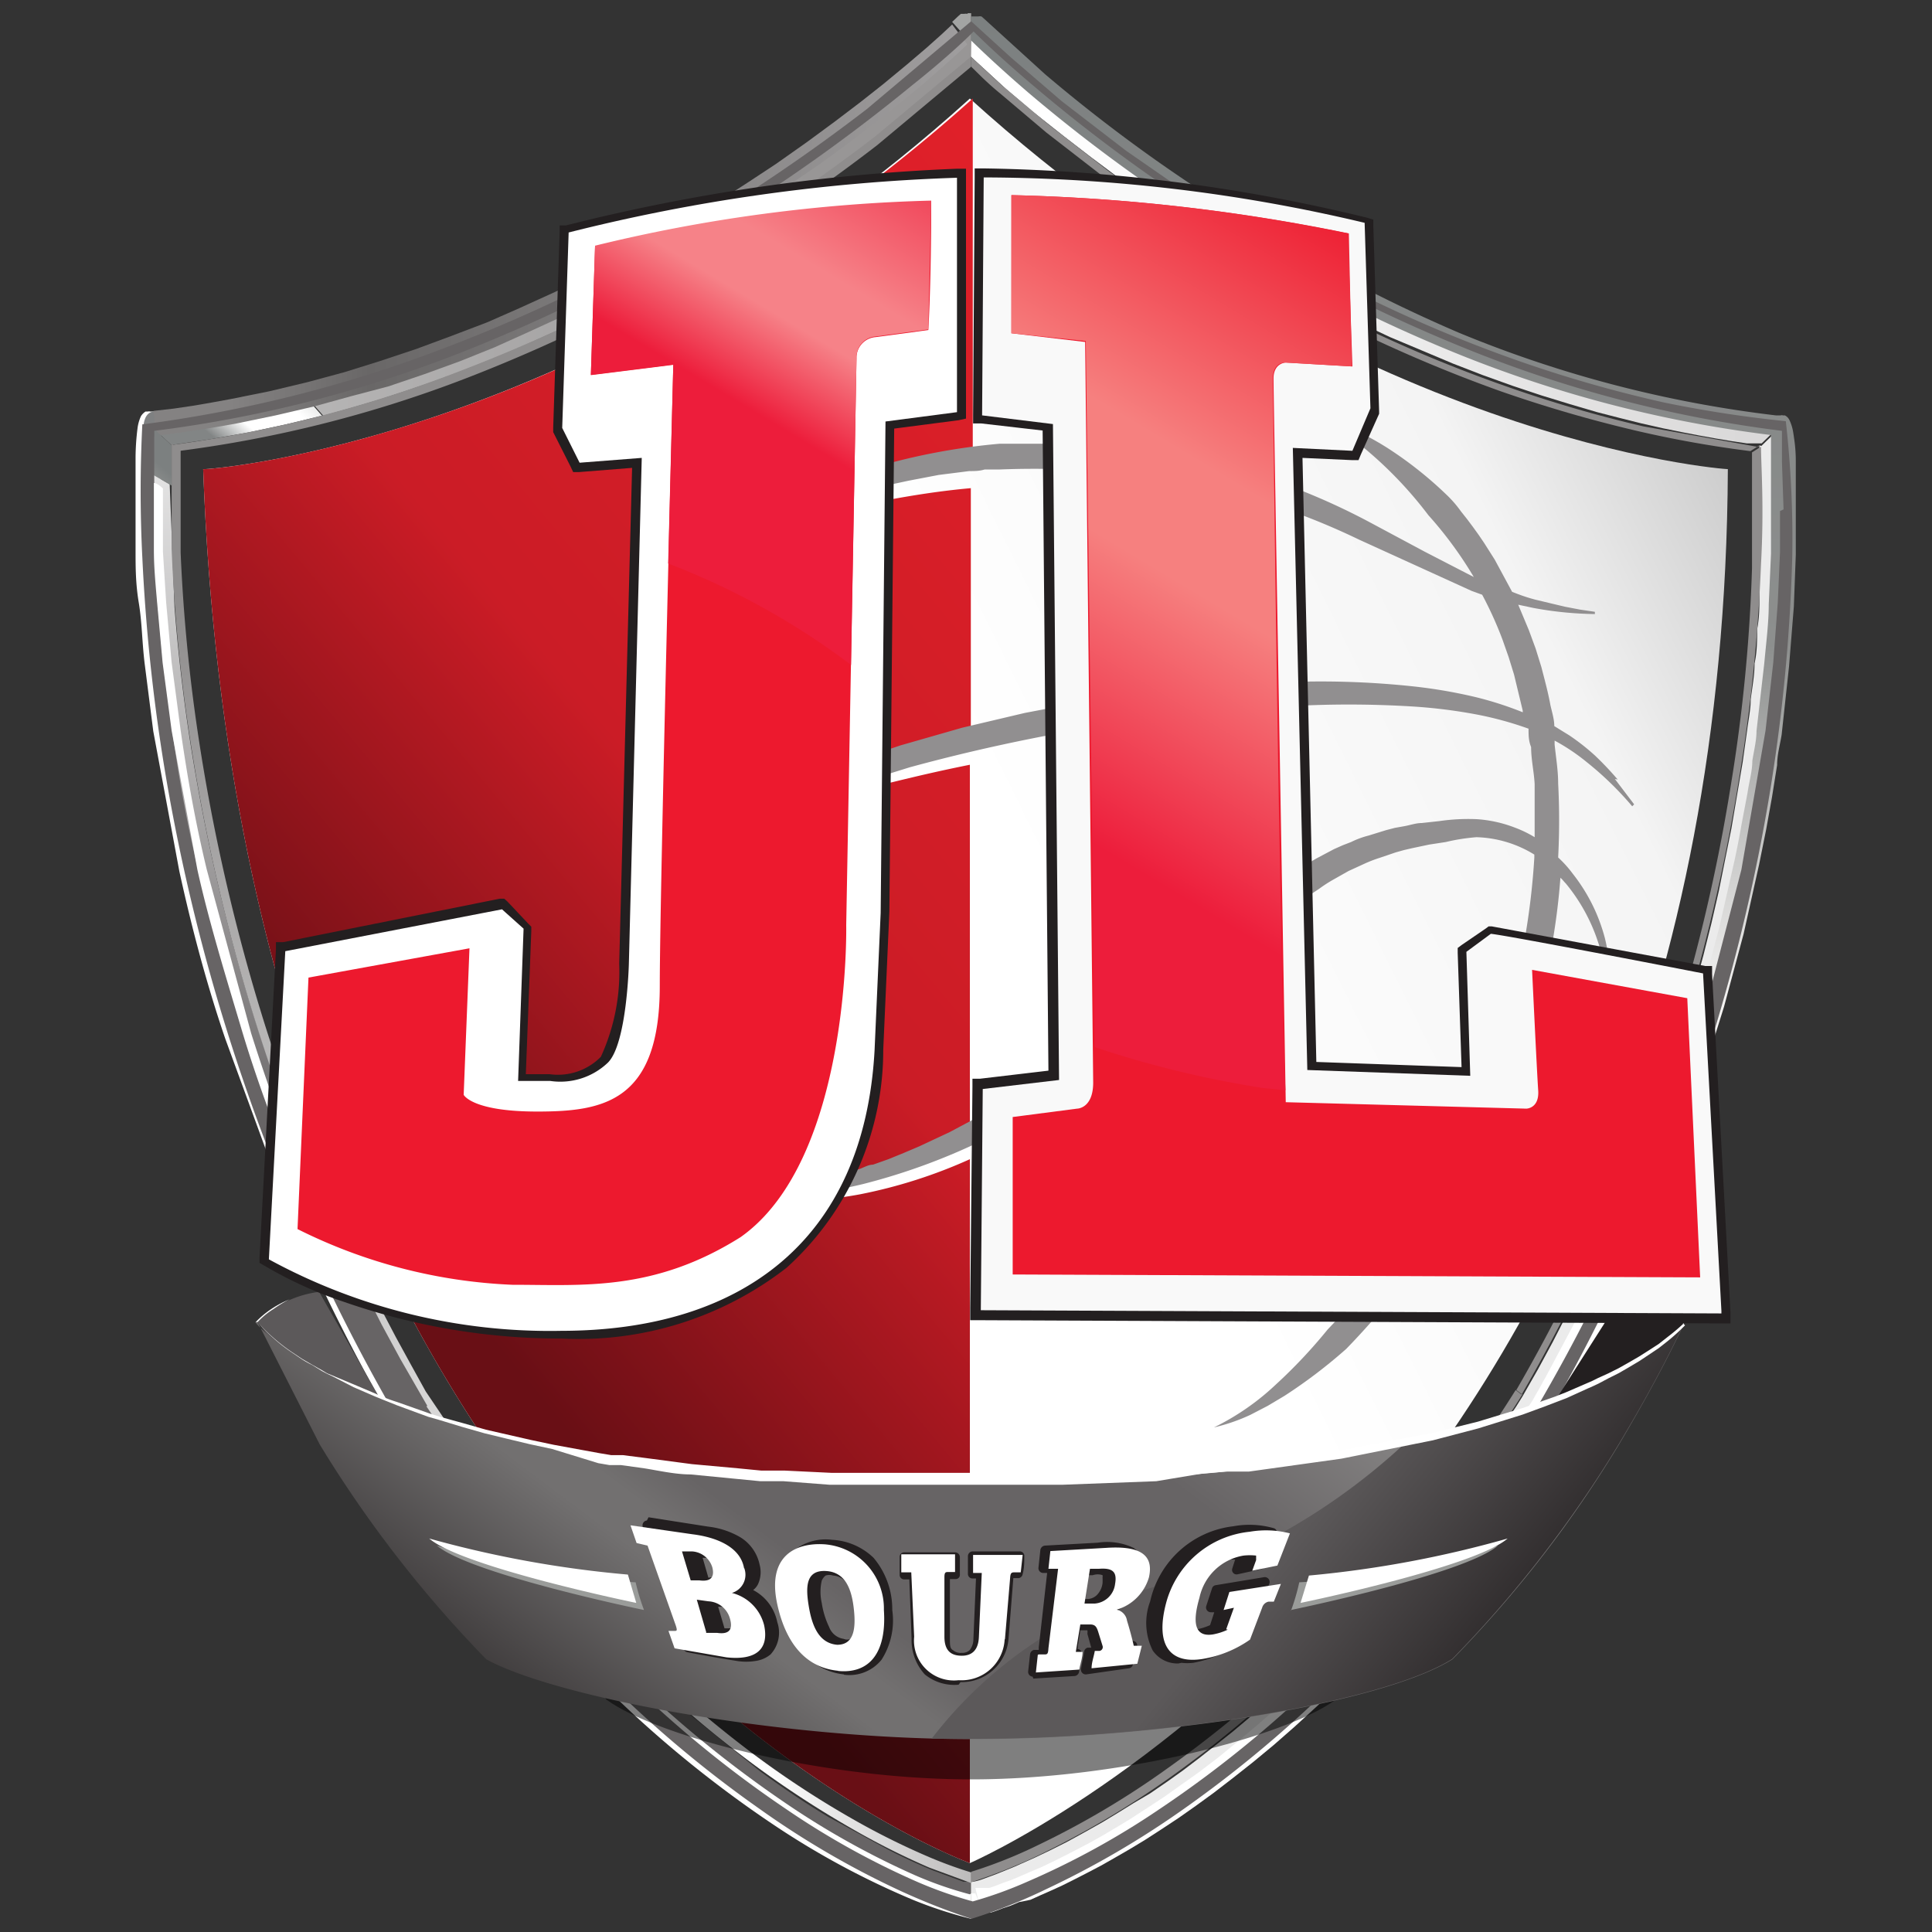 <?xml version="1.0" encoding="iso-8859-1"?>
<svg xmlns="http://www.w3.org/2000/svg" xmlns:xlink="http://www.w3.org/1999/xlink" width="60" height="60" xmlns:v="https://vecta.io/nano"><rect width="100%" height="100%" fill="#333333" stroke="none"/><style>.U{isolation:isolate}</style><defs><linearGradient id="A" x1="-761.05" y1="-1031.47" x2="-760.95" y2="-1031.47" gradientTransform="matrix(0.79, -0.66, -0.66, -0.79, -77.89, -1305.42)" xlink:href="#U"><stop offset="0" stop-color="#626466"/><stop offset=".98" stop-color="#7f8182"/></linearGradient><linearGradient id="B" x1="-1295.6" y1="96.66" x2="-1295.5" y2="96.66" gradientTransform="matrix(4.8, -4.8, -4.8, -4.8, 6716.81, -5757.57)" xlink:href="#U"><stop offset="0" stop-color="#a3a4a3"/><stop offset="1" stop-color="#7c8080"/></linearGradient><linearGradient id="C" x1="29.006" y1="5.937" x2="54.166" y2="5.937" xlink:href="#U"><stop offset="0" stop-color="#959795"/><stop offset=".03" stop-color="#fff"/><stop offset=".14" stop-color="#fff"/><stop offset="1" stop-color="#dad9d9"/></linearGradient><linearGradient id="D" x1="28.221" y1="35.004" x2="53.491" y2="35.004" xlink:href="#U"><stop offset="0" stop-color="#676465"/><stop offset=".05" stop-color="#ebebeb"/></linearGradient><linearGradient id="E" x1="-1330.29" y1="289.26" x2="-1330.19" y2="289.26" gradientTransform="matrix(0, -357.36, -357.36, 0, 103411.89, -475355.32)" xlink:href="#U"><stop offset="0" stop-color="#f4f3f2"/><stop offset=".22" stop-color="#f4f3f2"/><stop offset=".5" stop-color="#8d8f8e"/><stop offset="1" stop-color="#7c8080"/></linearGradient><linearGradient id="F" x1="4.482" y1="5.26" x2="25.178" y2="5.26" xlink:href="#U"><stop offset="0" stop-color="#c0bfbf"/><stop offset="1" stop-color="#989696"/></linearGradient><linearGradient id="G" x1="-1320.19" y1="255.08" x2="-1320.09" y2="255.08" gradientTransform="matrix(24.83, -29.59, -29.59, -24.83, 40334.35, -32717.78)" xlink:href="#U"><stop offset="0" stop-color="#828585"/><stop offset=".25" stop-color="#fff"/><stop offset=".58" stop-color="#fff"/><stop offset="1" stop-color="#babcba"/></linearGradient><linearGradient id="H" x1="7.174" y1="7.883" x2="32.512" y2="7.883" xlink:href="#U"><stop offset="0" stop-color="#848282"/><stop offset=".17" stop-color="#696767"/><stop offset="1" stop-color="#a7a5a6"/></linearGradient><linearGradient id="I" x1="-1326.35" y1="297.26" x2="-1326.25" y2="297.26" gradientTransform="matrix(0, 246.78, 246.78, 0, -73348.62, 327328)" xlink:href="#U"><stop offset="0" stop-color="#fff"/><stop offset="1" stop-color="#676465"/></linearGradient><linearGradient id="J" x1="-1299.16" y1="169.74" x2="-1299.06" y2="169.74" gradientTransform="matrix(7.55, -9, -9, -7.55, 11341.72, -10394.56)" xlink:href="#E"/><linearGradient id="K" x1="23.707" y1="56.141" x2="34.572" y2="56.141" xlink:href="#U"><stop offset="0" stop-color="#fff"/><stop offset="1" stop-color="#8f8d8d"/></linearGradient><linearGradient id="L" x1="-1329.87" y1="288.64" x2="-1329.77" y2="288.64" gradientTransform="matrix(0, -374.05, -374.05, 0, 107978.7, -497381.76)" xlink:href="#K"/><linearGradient id="M" x1="32.453" y1="28.397" x2="58.14" y2="15.665" xlink:href="#U"><stop offset="0" stop-color="#fff"/><stop offset=".62" stop-color="#f4f4f4"/><stop offset="1" stop-color="#bababa"/></linearGradient><linearGradient id="N" x1="41.877" y1="16.568" x2="13.841" y2="39.92" xlink:href="#U"><stop offset="0" stop-color="#e12029"/><stop offset=".59" stop-color="#cb1c26"/><stop offset="1" stop-color="#690f15"/></linearGradient><linearGradient id="O" x1="13.066" y1="44.5" x2="18.72" y2="44.5" xlink:href="#U"><stop offset="0" stop-color="#5c595a"/><stop offset=".27" stop-color="#5c595a"/><stop offset=".66" stop-color="#231f20"/></linearGradient><linearGradient id="P" x1="57.478" y1="44.938" x2="50.982" y2="44.938" xlink:href="#O"/><linearGradient id="Q" x1="-1329.58" y1="295.79" x2="-1329.48" y2="295.79" gradientTransform="matrix(-171.43, 244.82, 244.82, 171.43, -300306.25, 274836.72)" xlink:href="#U"><stop offset="0" stop-color="#5c595a"/><stop offset=".15" stop-color="#868484"/><stop offset=".16" stop-color="#868484"/><stop offset=".34" stop-color="#676465"/><stop offset=".62" stop-color="#676465"/><stop offset=".67" stop-color="#727070"/><stop offset=".71" stop-color="#727070"/><stop offset="1" stop-color="#231f20"/></linearGradient><linearGradient id="R" x1="-1319.48" y1="295.38" x2="-1319.38" y2="295.38" gradientTransform="matrix(83.7, 70.24, 70.24, -83.7, 89736.74, 117443.83)" xlink:href="#U"><stop offset="0" stop-color="#5c595a"/><stop offset=".2" stop-color="#5c595a"/><stop offset="1" stop-color="#231f20"/></linearGradient><linearGradient id="S" x1="-1328.67" y1="282.36" x2="-1328.57" y2="282.36" gradientTransform="matrix(69.35, -120.12, -120.12, -69.35, 126083.04, -140001.89)" xlink:href="#U"><stop offset="0" stop-color="#ed1d3b"/><stop offset=".17" stop-color="#ed1d3b"/><stop offset=".39" stop-color="#f68288"/><stop offset=".53" stop-color="#f68288"/><stop offset="1" stop-color="#ed1d3b"/></linearGradient><linearGradient id="T" x1="-1328.52" y1="287.32" x2="-1328.42" y2="287.32" gradientTransform="matrix(129.27, -223.9, -223.9, -129.27, 236099.28, -260283.9)" xlink:href="#U"><stop offset="0" stop-color="#ed1d3b"/><stop offset=".22" stop-color="#ed1d3b"/><stop offset=".53" stop-color="#f6807f"/><stop offset=".66" stop-color="#f6807f"/><stop offset="1" stop-color="#ed192e"/></linearGradient><linearGradient id="U" gradientUnits="userSpaceOnUse"/></defs><path d="M7.69 32l-1.37-5.05-.8-4.28-.27-2.09-.18-1.85L5 17.19v-1.26-1.25-.74-.37-.05l-.36-.34h.17v-.4h-.08-.07a.15.15 0 0 0-.07 0h-.07a.47.47 0 0 0-.14.14 1.25 1.25 0 0 0-.11.39 7.55 7.55 0 0 0-.06.89v1.64 1.28c0 .48 0 1 .1 1.6s.1 1.2.18 1.87l.27 2.12.81 4.35c.35 1.6.81 3.4 1.43 5.21l2.07 5.66a58.75 58.75 0 0 0 3 6l.65-.42a55.69 55.69 0 0 1-3-5.88L7.69 32" fill="#fff"/><path d="M4.42 13.18h.38v-.4h0c-.32 0-.34.42-.34.42" fill="url(#A)"/><path d="M30.05.43a.35.35 0 0 0-.11 0h0-.1 0l-.08.07h0l-.19.18.26.29a1.2 1.2 0 0 1 .33-.13h0V.41h-.11" fill="url(#B)"/><path d="M30.15 1.76l.47.43h0l.63.58h0l.8.68h0l1 .79h0l.83.64h0l.91.68h0l1 .71h0l1.09.72h0l.22.15h0l.22.14h0l.23.14h0l.22.14h0l1.12.68h0l1.11.64h0l1.1.58h0l1.07.54h0l1 .47h0l1 .42h0l.95.4h0l.93.36h0l.92.33h0l.9.3h0l.88.27h0l.85.25h0l.7.18h0l.68.17h0l.66.15h0l.64.13h0l.52.1h0l.5.09h0l.48.08h0l.47.07h.12.11.12.11 0l.67-.65h-.12-.13 0H55h-.12l-.59-.12h0-.53 0l-.54-.1h0l-.55-.1h0l-.67-.17h0l-.69-.16h0l-.71-.17h0l-.72-.18h0l-.88-.25h0l-.89-.27h0l-.91-.3h0l-.92-.3h0l-.93-.36h0l-1-.39h0l-1-.42h0l-1-.46h0l-.95-.55h0l-1.08-.58h0l-1.09-.62h0L38.13 7h0l-.22-.14h0l-.22-.14h0l-.22-.14h0l-.22-.15h0l-1.07-.71h0l-1-.7h0l-.91-.68h0l-.84-.66h0l-1-.82h0l-.88-.76h0l-.76-.69h0l-.63-.65h0z" fill="url(#C)"/><path d="M54.64 13.83v.18h0v.21h0a1.77 1.77 0 0 1 0 .24h0v.27h0v.58h0v.68h0v.78h0v.86h0v.91h0c0 .32 0 .64-.07 1h0c0 .34 0 .7-.08 1.06h0c0 .36-.07.73-.12 1.12h0c0 .31-.07.63-.11.95h0l-.14 1h0l-.17 1h0l-.18 1.06h0l-.19.94h0l-.2 1h0l-.23 1h0l-.25 1h0l-.24.88h0l-.26.89h0l-.28.9h0l-.29.92h0l-.3.86h0l-.31.87h0l-.33.87h0l-.36.88h0l-.34.81h0l-.35.82h0l-.38.81h0l-.39.83h0l-.42.83h0l-.43.84h0l-.46.85h0l-.48.84h0l-.2.32h0l-.21.31h0a3.28 3.28 0 0 1-.2.31h0l-.2.3h0l-.52.76h0l-.53.73h0l-.52.71h0l-.53.68h0l-.5.63h0l-.5.61h0l-.5.58h0l-.5.56h0l-.52.56h0l-.52.54h0l-.51.51h0l-.51.5h0l-.51.48h0l-.52.46h0l-.5.44h0l-.5.42h0l-.53.42h0l-.51.4h0l-.5.38h0l-.49.35h0l-.54.37h0l-.51.3h0l-.5.31h0l-.48.29h0l-.57.32h0l-.53.29h0l-.5.25h0l-.46.22h0l-.65.29h0l-.54.22h0l-.43.16h0a1.69 1.69 0 0 1-.39.1h0v.74a2.35 2.35 0 0 0 .44-.11h0l.47-.17h0l.58-.24h0l.69-.3h0l.49-.23h0l.52-.26h0l.56-.3h0l.59-.33h0l.5-.3h0l.52-.33h0l.54-.35h0l.55-.37h0l.51-.36h0l.52-.39h0l.53-.4h0l.53-.44h0l.52-.42h0l.52-.45h0l.52-.47h0l.53-.5h0l.52-.5h0l.52-.52h0l.53-.55h0l.53-.58h0q.26-.27.51-.57h0l.51-.59h0l.51-.61h0l.52-.64h0l.53-.7h0l.53-.71h0l.54-.75h0l.53-.77h0l.2-.31h0l.21-.31h0l.23-.36h0l.2-.32h0l.49-.86h0l.46-.85h0l.44-.86h0l.43-.84h0l.4-.84h0l.38-.83h0l.36-.82h0l.34-.78h0q.19-.45.36-.9h0l.34-.89h0l.32-.87h0l.3-.88h0l.3-.93h0l.28-.92h0l.26-.91h0l.25-.89h0l.25-1h0l.24-1h0l.2-1h0l.19-.95h0l.19-1.09h0l.17-1.06h0c0-.35.1-.69.14-1h0c0-.34.08-.66.12-1h0c0-.4.08-.79.11-1.17h0c0-.37.07-.74.09-1.09h0c0-.36 0-.7.06-1h0v-1h0v-.92h0q0-.44 0-.84h0v-.75h0v-.65h0v-.32h0a2.83 2.83 0 0 1 0-.29h0v-.25h0v-.23h0l-.67.65z" fill="url(#D)"/><path d="M30.16 1a.14.14 0 0 1-.13.13h0s.7.71 1.91 1.75h0a49 49 0 0 0 5.21 3.86h0a47.16 47.16 0 0 0 7.9 4.16h0A38.43 38.43 0 0 0 55 13.51h0a.13.13 0 0 0 0 .06h0v.37h0v.74h0v1.26h0v1.26h0l-.07 1.57h0c0 .57-.08 1.19-.14 1.84h0l-.24 2.09h0c0 .3-.08.61-.13.93h0c0 .32-.1.65-.15 1h0l-.19 1h0q-.09.52-.21 1.08h0l-.48 2.11h0l-.6 2.24h0l-.73 2.36h0l-.89 2.44h0l.73.28.89-2.48h0l.75-2.39h0l.61-2.27h0l.48-2.15h0l.22-1.09h0l.18-1h0l.16-1h0c0-.32.09-.63.14-.94h0l.23-2.12h0l.15-1.87h0l.06-1.6h0v-1.28h0v-1.64h0c0-.4-.05-.68-.08-.88h0a1.38 1.38 0 0 0-.12-.39h0a.31.31 0 0 0-.14-.14h0-.06 0a.11.11 0 0 0-.07 0h0-.07-.08a37.08 37.08 0 0 1-9.85-2.57h0a46.51 46.51 0 0 1-7.74-4.23h0a49.06 49.06 0 0 1-5.11-3.8h0L30.56.58h0l-.08-.07h0a.31.31 0 0 0-.1 0h0-.1 0-.12 0V1z" fill="url(#E)"/><g fill="#fff"><path d="M51.23 35.87l-.69 1.7-.76 1.72-.86 1.75-.93 1.75a1.62 1.62 0 0 0-.1.18l-.1.18-.1.17-.1.18-.48.73-.47.71-.48.69-.47.66-.8 1.07-.79 1-.8.94-.78.89-.73.78-.72.73-.7.69-.7.64-.63.55-.62.52-.6.49-.59.45-.55.39-.52.37-.52.34-.49.32-.46.28-.44.26-.43.24-.4.21-.39.2-.36.18-.34.16-.33.14-.3.13-.28.12-.26.09-.23.09-.2.07h-.18-.14-.12l.19.77h.13.15l.18-.06.21-.08.24-.08.26-.11L32 59l.31-.14.34-.15.35-.16.38-.19.39-.2.42-.22.44-.25.45-.26.48-.29.51-.33.53-.35.54-.38.55-.4.61-.47.62-.49.64-.53.65-.57.71-.65.73-.71.73-.75.75-.79.8-.91.81-1 .81-1 .82-1.09.48-.68.49-.7.48-.72.49-.75.1-.18.1-.18.1-.18a1.62 1.62 0 0 0 .1-.18l1-1.78c.35-.59.59-1.18.87-1.77l.78-1.75.7-1.72z"/><path d="M30.16 58.8h.13l.13.33-.25.08"/></g><path d="M30.11 58.44h-.06-.06-.07l-.94-.35a17.79 17.79 0 0 1-1.42-.66l-1.83-1c-.67-.4-1.39-.88-2.15-1.44L21.12 53c-.88-.7-1.73-1.6-2.63-2.55s-1.81-2-2.73-3.19L13 43.32l-.63.36 2.79 4c.93 1.23 1.89 2.25 2.84 3.22l2.7 2.6 2.52 2 2.24 1.48c.7.42 1.33.76 1.91 1l1.5.68 1 .38h.08.07.07.06v-.74h-.05" fill="#676465"/><path d="M29.71 1.18l-.45.39h0l-.52.43h0l-.59.49h0l-.63.51h0l-.7.55h0l-.76.57h0l-.83.6h0l-.73.51h0l-.77.52h0l-.81.53h0l-.84.53h0l-.73.43h0l-.76.44h0l-.77.43h0l-.82.44h0l-.72.38h0l-.75.36h0l-.76.36h0L16 10h0l-.75.32h0l-.77.31h0l-.78.3h0l-.8.29h0l-.84.28h0l-.85.27h0l-.86.25h0l-.88.24h0l.57.65.86-.24h0l.85-.25h0l.83-.27h0l.82-.28h0l.79-.29h0l.77-.3h0l.76-.31h0l.74-.32h0l.77-.35h0L18 10h0l.74-.36h0l.72-.37h0l.79-.43h0l.75-.48h0l.75-.43h0l.71-.43h0l.82-.5h0l.79-.52h0l.76-.48h0l.71-.49h0l.8-.58h0l.73-.55h0l.67-.53h0l.6-.48h0l.55-.46h0l.48-.4h0l.39-.35h0l.39-.36h0v-1l-.44.41" fill="url(#F)"/><path d="M8.29 12.54l-1.2.25h0L5.87 13h0l-1.24.17h0l.69.65 1.21-.18h0l1.18-.21h0l1.17-.25h0l1.12-.27h0l-.57-.65-1.17.28" fill="url(#G)"/><path d="M29.25 1.06l-.47.42h0l-.61.52h0l-.75.62h0l-.71.56h0l-.79.6h0l-.87.64h0l-.95.67h0l-.88.58h0l-.93.6h0l-1 .6h0l-1 .6h0l-1 .54h0l-1 .54h0l-1.06.52h0l-1.1.5h0l-1 .44h0l-1.13.43h0l-1.08.4h0l-1.11.37h0l-1.12.35h0l-1.15.31h0l-1.17.28h0l-1.19.24h0l-.6.11h0l-.58.1h0l-.61.09h0l-.62.07h0l.08.77.63-.08h0l.63-.09h0l.62-.1h0l.62-.11h0l1.21-.25h0l1.2-.28h0l1.16-.32h0l1.14-.3h0l1.12-.38h0l1.1-.4h0l1.07-.43h0l1-.45h0l1.11-.51h0l1.09-.53h0l1-.54h0l1-.55h0l1.05-.61h0l1-.61h0l.95-.61h0l.89-.59h0l1-.68h0l.89-.65h0l.8-.61h0l.72-.57h0l.77-.63h0l.62-.54h0l.48-.43h0l.32-.3h0l-.47-.62-.32.3" fill="url(#H)"/><path d="M30.15 1.76v.32l-2.91 2.43a53.26 53.26 0 0 1-5.36 3.64 49.46 49.46 0 0 1-7.36 3.58A38.37 38.37 0 0 1 5.6 14l-.28-.18a39.1 39.1 0 0 0 9-2.31 48.63 48.63 0 0 0 7.46-3.61 53.84 53.84 0 0 0 5.42-3.68l2.95-2.46" fill="#8f8d8d"/><path d="M30.16,58.8v.79A13,13,0,0,1,28.35,59a25.36,25.36,0,0,1-4.28-2.3,35.7,35.7,0,0,1-5.72-4.75,47.94,47.94,0,0,1-6.27-8l.65-.42a48,48,0,0,0,6.14,7.84A35.9,35.9,0,0,0,24.4,56a25.56,25.56,0,0,0,4,2.23,11.76,11.76,0,0,0,1.72.6" fill="#fff"/><path d="M4.71 18.77a56.66 56.66 0 0 0 .73 5.76h0a57.69 57.69 0 0 0 1.69 7h0a59.29 59.29 0 0 0 3 7.82h0l.67-.35a59.28 59.28 0 0 1-3-7.72h0a59.81 59.81 0 0 1-1.66-6.86h0a54.58 54.58 0 0 1-.72-5.56h0l-.15-3.82h0l-.71-.41.13 4.1" fill="url(#I)"/><path d="M4.62 13.48v.35h0v.4h0v.44h0l.71.41v-.39h0v-.34h0v-.29h0v-.23h0l-.69-.65v.3" fill="url(#J)"/><path d="M48.05 44a56.89 56.89 0 0 0 4.67-10.37A57.2 57.2 0 0 0 55 24.39a54.47 54.47 0 0 0 .66-7.1 32.58 32.58 0 0 0-.2-4.21 37.22 37.22 0 0 1-3.78-.58 40.28 40.28 0 0 1-4.37-1.24 43.2 43.2 0 0 1-4.81-2 48.52 48.52 0 0 1-5.15-2.93l-2.38-1.65-2-1.54-1.58-1.36L30.16.66l-3.23 2.72a56.42 56.42 0 0 1-5.6 3.8 48.56 48.56 0 0 1-7.61 3.66 40.86 40.86 0 0 1-9.3 2.34 41 41 0 0 0 0 4.13 56.9 56.9 0 0 0 .78 7.09 60.3 60.3 0 0 0 2.36 9.17 58.53 58.53 0 0 0 4.71 10.36 47.55 47.55 0 0 0 5.86 7.54 36.38 36.38 0 0 0 5.45 4.7 27.39 27.39 0 0 0 4.27 2.5 20.66 20.66 0 0 0 2.32.92 16.71 16.71 0 0 0 2.32-.92 28 28 0 0 0 4.27-2.49 36.89 36.89 0 0 0 5.45-4.7A47.55 47.55 0 0 0 48.05 44m7.23-28.13v1.27l-.07 1.58-.14 1.86-.24 2.11-.75 4.32-1.32 5.09a58.14 58.14 0 0 1-2 5.63 54.69 54.69 0 0 1-3 5.93 47.37 47.37 0 0 1-6.19 7.9A35.07 35.07 0 0 1 36 56.19a24.84 24.84 0 0 1-4.1 2.25 12.65 12.65 0 0 1-1.69.61 13 13 0 0 1-1.73-.61 25 25 0 0 1-4.07-2.26 35 35 0 0 1-5.58-4.68 47.91 47.91 0 0 1-6.2-7.9 59.53 59.53 0 0 1-3-5.92c-.84-1.94-1.53-3.83-2.11-5.63l-1.38-5.09c-.38-1.58-.61-3-.8-4.32l-.28-2.11-.17-1.86-.1-1.58v-1.27-1.49-.75a1.72 1.72 0 0 0 0-.2h0a39.47 39.47 0 0 0 10-2.62 49.72 49.72 0 0 0 8.11-4.19 54.61 54.61 0 0 0 5.4-3.9c1.26-1 2-1.74 2-1.77h0 0-.14 0s.7.72 1.93 1.76a50 50 0 0 0 5.25 3.9 47.6 47.6 0 0 0 8 4.19 38.84 38.84 0 0 0 10 2.63h0v.21.75l.05 1.48" fill="#676465"/><path d="M12.9 43.65a56.71 56.71 0 0 1-3-5.93 59 59 0 0 1-2.1-5.63L6.42 27c-.38-1.58-.62-3-.81-4.32l-.28-2.11-.17-1.86-.1-1.58v-1.27-.69C5 15.11 4.87 15 4.78 15v.87 1.27c0 .48.05 1 .1 1.58l.17 1.86.28 2.11.8 4.32c.35 1.58.87 3.28 1.41 5.08s1.27 3.69 2.11 5.63a58.59 58.59 0 0 0 3 5.93 48.33 48.33 0 0 0 6.2 7.9h.27a47.79 47.79 0 0 1-6.19-7.9" fill="#fff"/><g fill="#8f8d8d"><path d="M54.64 13.83l-.28.18a34.63 34.63 0 0 1-3.53-.63 41.7 41.7 0 0 1-4.2-1.22 44.58 44.58 0 0 1-4.73-2 48.17 48.17 0 0 1-5.13-2.92L34.41 5.6 32.5 4.12l-1.43-1.21c-.43-.35-.7-.64-.92-.85v-.3l.93.86 1.45 1.22 1.93 1.5L36.85 7A47.68 47.68 0 0 0 42 10a43.47 43.47 0 0 0 4.78 2 40.28 40.28 0 0 0 4.25 1.24l3.57.64"/><path d="M47.29 43.32l-.2-.15a54.55 54.55 0 0 0 4.51-10 54.93 54.93 0 0 0 2.16-8.83 50.9 50.9 0 0 0 .65-6.69v-3.6l.28-.18c0 .58.1 1.85 0 3.64a53.79 53.79 0 0 1-.69 6.72 56.87 56.87 0 0 1-2.19 8.94 55.38 55.38 0 0 1-4.56 10.15"/><path d="M30.16,58.46v-.33a14.63,14.63,0,0,0,2.08-.83,26.53,26.53,0,0,0,4-2.37,35.54,35.54,0,0,0,5.2-4.51,45.84,45.84,0,0,0,5.63-7.25l.2.15a47,47,0,0,1-5.7,7.33,36.47,36.47,0,0,1-5.26,4.57,28.65,28.65,0,0,1-4.06,2.4,17.06,17.06,0,0,1-2.11.84"/></g><path d="M19.3 51.23a35.45 35.45 0 0 0 3.84 3.37h0a31.11 31.11 0 0 0 3.28 2.17h0A23.42 23.42 0 0 0 28.86 58h0l1.3.48h0v-.33a13.33 13.33 0 0 1-1.29-.47h0a23 23 0 0 1-2.41-1.2h0a29.75 29.75 0 0 1-3.24-2.14h0A36.77 36.77 0 0 1 19.41 51h0l-.12.24z" fill="url(#K)"/><path d="M5.33 17.05A52.35 52.35 0 0 0 5.91 23h0a59.67 59.67 0 0 0 1.76 7.87h0a58.7 58.7 0 0 0 3.55 9.09h0l.42.84h0l.45.85h0l.46.85h0l.48.86h0l1.57 2.33h0l1.58 2.09h0l1.57 1.85h0l1.55 1.64h0l.12-.24q-.77-.75-1.53-1.62h0q-.78-.85-1.56-1.83h0q-.78-1-1.56-2.07h0l-1.55-2.3h0l-.47-.85h0l-.46-.84h0l-.44-.84h0l-.42-.83h0a57.69 57.69 0 0 1-3.5-9h0A60.08 60.08 0 0 1 6.18 23h0a53.16 53.16 0 0 1-.57-5.84h0v-3.19h0l-.28-.18v3.22" fill="url(#L)"/><path d="M10.14 39.35l.66-.35.51 1.06.54 1.07.58 1.07.84 1.46-.63.36-.85-1.47-.58-1.09-.55-1.08-.52-1.07" fill="#676465"/><path d="M6.31,14.57C7.57,49.7,30.12,57.86,30.12,57.86h0S53.51,47.75,53.66,14.57h0c-.12,0-11.76-.85-23.54-11.51h0C18.34,13.72,6.44,14.6,6.31,14.57m47.35,0Zm-47.35,0h0" fill="url(#M)"/><path d="M6.31 14.57C7.57 49.7 30.12 57.86 30.12 57.86h0V36a15.58 15.58 0 0 1-3.41 1.09h0a11.62 11.62 0 0 1-2.12.2h0a7.68 7.68 0 0 1-1.07-.06h0a5.33 5.33 0 0 1-1-.21h0v-.08a5.26 5.26 0 0 0 1.05.1h0a9.07 9.07 0 0 0 1 0h0l1-.13h0c.34-.07.68-.14 1-.23h0a13.08 13.08 0 0 0 2.01-.68h0c.53-.22 1-.45 1.54-.71h0V23.75c-.6.12-1.19.25-1.78.39h0a78 78 0 0 0-3.79 1h0c-1.25.38-2.49.8-3.7 1.3h0v-.07a26.58 26.58 0 0 1 3.6-1.65h0c.62-.24 1.24-.45 1.87-.67h0l.94-.29.95-.27h0c.65-.19 1.29-.35 1.94-.5h0v-7.83c-.9.08-1.81.22-2.7.39h0c-1.25.25-2.48.56-3.7.93h0c-1.22.37-2.42.78-3.6 1.26h0v-.07a26.31 26.31 0 0 1 3.5-1.6h0c.61-.23 1.22-.44 1.83-.64h0a39.67 39.67 0 0 1 1.87-.51h0l.95-.21h0a13.86 13.86 0 0 1 1-.17h0l.91-.13h0V3.06C18.34 13.71 6.44 14.6 6.31 14.57m0 0h0" fill="url(#N)"/><path d="M50.24 24.21a9.74 9.74 0 0 0-.7-.74 6.92 6.92 0 0 0-.8-.63l-.47-.29c0-.21-.07-.43-.12-.65-.07-.39-.18-.79-.28-1.18l-.18-.58-.21-.57-.33-.79.47.1a11.14 11.14 0 0 0 1.91.19V19l-.47-.07-.47-.09-.92-.22c-.3-.08-.48-.15-.71-.24l-.54-1-.33-.52-.17-.25-.18-.25-.18-.24-.19-.24a3.55 3.55 0 0 0-.4-.47 12 12 0 0 0-1.9-1.51 9.34 9.34 0 0 0-2.16-1 9.38 9.38 0 0 1 1 .65q.47.36.9.75a12.53 12.53 0 0 1 1.55 1.7 12.16 12.16 0 0 1 1.41 1.92l-1.53-.79-1.7-.91a20.86 20.86 0 0 0-3.64-1.52 18.09 18.09 0 0 0-1.9-.51l-1.95-.3c-.65-.08-1.31-.1-2-.11h-1-.75-.25a20 20 0 0 0-3.88.73l-.47.14-.47.14a10.01 10.01 0 0 0-.92.32l-.91.35-.9.37a26.1 26.1 0 0 0-3.43 1.81v.07a37.7 37.7 0 0 1 3.54-1.47 35.3 35.3 0 0 1 3.67-1.11l.93-.2.94-.18.95-.12c.16 0 .32 0 .48-.05h.47a27.19 27.19 0 0 1 3.83.12l1.89.27c.31 0 .62.12.94.19l.92.24a22.14 22.14 0 0 1 3.58 1.36l3.49 1.59.33.12a11.59 11.59 0 0 1 .63 1.39l.19.54.17.55.27 1.12v.05a10.79 10.79 0 0 0-1.46-.47 15.63 15.63 0 0 0-2-.34 27 27 0 0 0-4-.12c-.67 0-1.33.06-2 .11l-1 .09-1 .1-2 .28-1 .18-1 .19-1.95.46-1.92.55-1.89.64-1.85.74a24.65 24.65 0 0 0-3.52 1.86v.07A33.86 33.86 0 0 1 24.49 25l3.76-1.17A56.54 56.54 0 0 1 36 22.29l3.92-.35a32.37 32.37 0 0 1 3.94 0 16.22 16.22 0 0 1 1.95.24 10.72 10.72 0 0 1 1.66.45c0 .19 0 .38.08.57 0 .39.09.77.11 1.15V26a3.54 3.54 0 0 0-.62-.3 4 4 0 0 0-1.18-.26 6.17 6.17 0 0 0-1.16.06l-.55.06c-.18 0-.37.07-.55.1l-.28.05-.27.07-.55.17a2.7 2.7 0 0 0-.54.2l-.26.1-.27.12-.51.27c-.17.09-.32.2-.48.3l-.25.15-.22.17-.45.34-.83.71-1.58 1.43-.78.7-.8.68-.81.65-.83.62a34.11 34.11 0 0 1-3.48 2.28l-.92.49-.47.22-.47.22-.47.2-.49.2-.48.17c-.17 0-.33.12-.5.16a13.86 13.86 0 0 1-2 .5l-.52.07-.52.05a6.14 6.14 0 0 1-1 0v.08a6.34 6.34 0 0 0 1.06.1h.54.53a15.25 15.25 0 0 0 2.11-.36 19.5 19.5 0 0 0 4-1.5l.94-.51.92-.54c.31-.18.6-.38.89-.58l.88-.6a34.31 34.31 0 0 0 3.32-2.67l1.57-1.45.8-.69.42-.33.21-.16.21-.14a4.3 4.3 0 0 1 .45-.29l.46-.26.24-.11.24-.11a4.14 4.14 0 0 1 .49-.19l.5-.17.25-.07.26-.06.52-.11.52-.08a6.2 6.2 0 0 1 .95-.15 3.6 3.6 0 0 1 1.8.54v.09a22.38 22.38 0 0 1-.27 2.37 23.52 23.52 0 0 1-3.3 8.63 22.59 22.59 0 0 1-2.85 3.66A16 16 0 0 1 39.62 43a7.75 7.75 0 0 1-1.92 1.33 5.81 5.81 0 0 0 1.13-.39l.54-.28.52-.31a15.92 15.92 0 0 0 1.92-1.46 24 24 0 0 0 3-3.79 24.42 24.42 0 0 0 3.42-8.94 20.51 20.51 0 0 0 .23-1.9c.06.05.11.12.17.18a5.57 5.57 0 0 1 1 1.82 4.75 4.75 0 0 1 .23 2.08h.08a4.83 4.83 0 0 0 .06-1.12 5.73 5.73 0 0 0-.16-1.09 5.47 5.47 0 0 0-1-2 3.51 3.51 0 0 0-.45-.5 22.06 22.06 0 0 0 0-2.3c0-.41-.07-.81-.11-1.21V23a6.27 6.27 0 0 1 1 .67 10.13 10.13 0 0 1 1.41 1.37l.06-.06-.6-.79" fill="#918f90"/><path d="M8,41.06l4.33,5.63h1.33L9.91,40.12A3.24,3.24,0,0,0,8,41.06" fill="url(#O)"/><path d="M45.83,47.37,48,46.79l4.32-5.63a3.2,3.2,0,0,0-1.94-.93h0Z" fill="url(#P)"/><path class="U" d="M30.16,48.59H16.21a30,30,0,0,0,2.62,4.19c1.57,1.15,6.68,2.48,11.33,2.48s9.76-1.33,11.33-2.48a30.11,30.11,0,0,0,2.63-4.19Z" opacity=".5"/><path d="M8 41.06l1.93 3.8h0 0 0a37.37 37.37 0 0 0 5.17 6.67h0c2.08 1.15 8.93 2.48 15.1 2.48h0c6 0 12.79-1.14 14.91-2.48h0a36.66 36.66 0 0 0 5.17-6.67h0 0 0c.74-1.24 1.42-2.47 2-3.7h0c-.67.72-5.31 4.9-22.13 4.9h0c-18.37 0-22.21-5-22.23-5z" fill="url(#Q)"/><path d="M43.57 44.88a19.69 19.69 0 0 1-7.86 4.44h0A13.46 13.46 0 0 0 28.93 54h0 1.26 0c6 0 12.79-1.14 14.91-2.48h0a36.66 36.66 0 0 0 5.17-6.67h0 0 0c.74-1.24 1.42-2.47 2-3.7h0c-.44.47-2.58 2.43-8.75 3.72" fill="url(#R)"/><path d="M51.13 40.41a3.73 3.73 0 0 1 .64.3 2.46 2.46 0 0 1 .56.45h0a6.28 6.28 0 0 1-.54.49l-.28.22-.3.2-.3.2-.32.19-.31.18-.32.16-.32.17-.17.08-.16.07-.66.3-.34.13-.34.13-.68.25-1.38.43-1.41.37-2.84.57-2.87.4h-.36-.36l-.72.06-1.44.24-2.91.11h-2.9-2.9-.36-.36-.72L24.33 46h-.36-.36l-.72-.07-1.44-.14c-.48 0-1-.12-1.44-.19l-.72-.1h-.36l-.35-.06-1.43-.44-.7-.15-.71-.17-.7-.17-.7-.2-.69-.21-.35-.1-.3-.11-.68-.25-.67-.27-.67-.29-.64-.33-.17-.08-.17-.09-.31-.19a3.3 3.3 0 0 1-.32-.18L9.06 42A5.21 5.21 0 0 1 8 41.06h0a2.49 2.49 0 0 1 .5-.41 3.81 3.81 0 0 1 .5-.3 3.1 3.1 0 0 0-.57.3 2.8 2.8 0 0 0-.49.41H8a5.78 5.78 0 0 0 1.08.94l.3.2.31.18.32.18.15.09.17.07.67.28.66.28c.22.1.44.19.67.26l.68.24.34.12.35.11.69.19.7.2.7.16.7.16.71.15 1.42.26.36.06h.36l.71.09 1.44.19 1.43.13.72.07H24h.36l1.45.07h.72.36.36 2.89 2.89l2.89-.13 1.44-.12.72-.06h.36.36l2.86-.39 2.83-.54 1.41-.35 1.38-.42.68-.24.34-.12.33-.13.67-.29.16-.07.16-.08.33-.15.32-.16.32-.18.31-.18.3-.19.31-.2.28-.22a6.19 6.19 0 0 0 .55-.47h0a3 3 0 0 0-.55-.45 3.78 3.78 0 0 0-.64-.31" fill="#fff"/><path d="M20.09 47.22a.15.15 0 0 0-.13.19l.19.56a.15.15 0 0 0 .1.09l.24.06.77 2.36h-.06a.14.14 0 0 0-.15.19l.18.54a.16.16 0 0 0 .11.1q.77.15 1.53.27a1.82 1.82 0 0 0 .61 0h0a.93.93 0 0 0 .45-.2 1 1 0 0 0 .21-1 1.45 1.45 0 0 0-.75-1 .52.52 0 0 0 .15-.18.89.89 0 0 0 .05-.61 1.31 1.31 0 0 0-.6-.85 2.55 2.55 0 0 0-1-.33l-1.85-.29zm1.73 1.16h.06c.28 0 .43.14.49.39s0 .19 0 .2-.07.05-.21 0h0L22 49l-.17-.59zm.43 1.52h.13a.55.55 0 0 1 .52.43v.24c0 .02 0 0 0 0a.46.46 0 0 1-.17 0h-.23l-.2-.68zm3.96 2.1a1.9 1.9 0 0 1-1.21-.61 3.56 3.56 0 0 1-.71-1.58 1.77 1.77 0 0 1 .31-1.61 1.57 1.57 0 0 1 1.24-.38h0a2 2 0 0 1 1.29.56 2.48 2.48 0 0 1 .58 1.62 2.27 2.27 0 0 1-.33 1.54 1.28 1.28 0 0 1-1.17.47zm0-1.1a.27.27 0 0 0 .2 0 .45.45 0 0 0 .11-.17 2.54 2.54 0 0 0-.15-1.43.57.57 0 0 0-.5-.37h0a.37.37 0 0 0-.23 0 .4.4 0 0 0-.12.16 1.55 1.55 0 0 0 0 .69h0a2.62 2.62 0 0 0 .23.75.57.57 0 0 0 .48.37zm3.56 1.42a1.45 1.45 0 0 1-1.05-.32 1.58 1.58 0 0 1-.41-1.11l-.07-1.84h-.17a.14.14 0 0 1-.13-.13v-.56a.14.14 0 0 1 .15-.15h1.58a.15.15 0 0 1 .14.15v.54a.13.13 0 0 1-.13.14h-.18 0v1.85c0 .2 0 .31.1.36a.35.35 0 0 0 .27.08.32.32 0 0 0 .25-.09.56.56 0 0 0 .11-.34l.08-1.88h-.12a.14.14 0 0 1-.13-.15v-.55a.15.15 0 0 1 .15-.14h1.45a.14.14 0 0 1 .15.16c0 .18 0 .36-.05.54a.15.15 0 0 1-.12.13h-.17 0l-.15 1.89h0a.11.11 0 0 1 0 0 1.46 1.46 0 0 1-1.49 1.34zm2.3-.25a.15.15 0 0 1-.14-.16l.06-.54h0a.16.16 0 0 1 .12-.13h.15v-.08l.26-2.31h-.13a.15.15 0 0 1-.14-.16l.06-.56a.16.16 0 0 1 .14-.13l1.64-.09a1.91 1.91 0 0 1 1.11.16.76.76 0 0 1 .29.37 1.06 1.06 0 0 1 0 .56 1.51 1.51 0 0 1-.77 1 .65.65 0 0 1 .16.29l.17.67h.12a.14.14 0 0 1 .14.18c0 .19-.08.37-.13.56a.14.14 0 0 1-.12.11l-1.33.19a.15.15 0 0 1-.16-.17l.1-.54a.14.14 0 0 1 .11-.12h.11l-.12-.43a.39.39 0 0 0 0-.11h-.22l-.09.58h0a.15.15 0 0 1 .14.16l-.09.56a.16.16 0 0 1-.13.12l-1.29.08zm1.58-2.41h.12a.44.44 0 0 0 .3-.13.64.64 0 0 0 .17-.36 1.58 1.58 0 0 0 0-.19.1.1 0 0 0 0-.06s-.12-.06-.31 0h-.14zm2.95 2a.93.93 0 0 1-.8-.4 1.91 1.91 0 0 1-.08-1.53 3 3 0 0 1 2.58-2.33h0a2.76 2.76 0 0 1 1.26.06.13.13 0 0 1 .08.18l-.36 1a.14.14 0 0 1-.11.09l-.73.16a.14.14 0 0 1-.17-.18l.09-.28h-.23A1.48 1.48 0 0 0 37 49.65a1.73 1.73 0 0 0-.09.81.17.17 0 0 0 .09.13.43.43 0 0 0 .22 0 1.9 1.9 0 0 0 .36-.12l.13-.4h-.1a.15.15 0 0 1-.15-.19l.18-.55a.14.14 0 0 1 .11-.1l1.51-.25a.15.15 0 0 1 .16.2l-.21.54a.12.12 0 0 1-.09.08l-.15.05c-.07 0-.07 0-.1.09l-.36 1a.12.12 0 0 1 0 .07 3.58 3.58 0 0 1-1.45.63 1.59 1.59 0 0 1-.37 0z" fill="#231f20"/><path d="M21.93 50.71h.34c.4.06.49-.13.4-.44a.73.73 0 0 0-.67-.54l-.36-.05.29 1m-.48-1.6h.27c.36.05.48-.11.4-.41a.7.7 0 0 0-.64-.49h-.3l.27.9m1.66-.39a.59.59 0 0 1-.38.78 1.38 1.38 0 0 1 1 1c.16.75-.25 1.1-1.17 1l-1.61-.28-.19-.54h.17c.09 0 .11 0 .06-.16L20.11 48l-.34-.08-.19-.55 1.94.28c.64.08 1.48.35 1.59 1.07M26 51.08c.52 0 .58-.5.52-1.08s-.23-1.17-.86-1.21-.64.48-.55 1.05.28 1.19.89 1.24m.06.81c-1-.08-1.66-.82-1.93-2.11-.3-1.46.58-1.88 1.48-1.82A2 2 0 0 1 27.45 50c.09 1.33-.45 2-1.45 1.89m5.2-.97a1.34 1.34 0 0 1-1.43 1.26 1.24 1.24 0 0 1-1.38-1.35l-.09-2h-.31v-.56h1.67v.55h-.2c-.09 0-.13 0-.13.16v1.85c0 .45.22.59.54.59s.51-.18.53-.57l.09-2h-.27v-.56h1.54l-.06.54h-.17c-.11 0-.15 0-.16.18l-.16 1.89M34 49.8a.69.69 0 0 0 .63-.61c.07-.39-.09-.5-.5-.47h-.28l-.17 1.08H34m-1.74 1.58h.16c.1 0 .13 0 .14-.19l.3-2.47h-.3l.06-.55 1.74-.1c.92-.06 1.5.14 1.32.92a1.48 1.48 0 0 1-1 1 .41.41 0 0 1 .32.34q.12.39.21.78h.25l-.14.56-1.42.14c0-.18.07-.36.1-.54h.15a.12.12 0 0 0 .09-.16l-.14-.45c-.05-.15-.1-.22-.28-.21h-.27l-.14.85h.21c0 .18-.07.37-.1.55l-1.35.09.06-.55m5.85-.79l.24-.67L38 50l.18-.56 1.6-.25-.22.55h-.16a.26.26 0 0 0-.2.18l-.38 1a3.57 3.57 0 0 1-1.47.6c-1 .16-1.48-.41-1.14-1.72a3 3 0 0 1 2.6-2.23 3 3 0 0 1 1.25.05l-.39 1-.78.16.12-.33v-.14a1.79 1.79 0 0 0-.39 0 1.68 1.68 0 0 0-1.37 1.31c-.23.79-.14 1.22.41 1.14a1.83 1.83 0 0 0 .47-.15" fill="#fff"/><path d="M20 50s-5.39-1.11-6.43-2a24.63 24.63 0 0 0 6.17 1.14A6.76 6.76 0 0 0 20 50m20.09 0s5.4-1.11 6.43-2a24.63 24.63 0 0 1-6.17 1.14 6.76 6.76 0 0 1-.26.89" fill="#9a9c9a"/><path d="M19.76 49.78s-5.4-1.11-6.43-2a33.89 33.89 0 0 0 6.17 1.12zm20.63 0s5.4-1.11 6.43-2a33.89 33.89 0 0 1-6.17 1.15z" fill="#fff"/><path d="M30.27 5.23v.27l-.05 7.4v.25h.25l1.91.22.18 19.88-2.12.25h-.24v.25l-.07 6.87V41h.28l23.05.1h.28v-.36h0l-.57-10.49V30h-.21l-6.63-1.23h-.1l-.08.06-.76.52-.12.09v.15l.12 3.55-4.51-.16-.43-18.76 1.55.07h.19l.07-.17.57-1.27h0v-.07l-.18-5.76v-.2l-.2-.06a53.39 53.39 0 0 0-11.9-1.53zm-.27.01h-.28A58.81 58.81 0 0 0 17.58 7h-.2v.21l-.2 6.07v.07.07l.54 1.07.08.17h.19l1.64-.13-.4 15.4a6.32 6.32 0 0 1-.57 2.89 1.87 1.87 0 0 1-1.59.54h-.74l.17-4.45v-.13l-.09-.09-.65-.69-.1-.09h-.14l-6.73 1.35h-.22v.22l-.51 9.57v.17l.14.08a12.89 12.89 0 0 0 2.51 1.14 20.41 20.41 0 0 0 6.72 1.13 10.53 10.53 0 0 0 7-2.2 9.11 9.11 0 0 0 3-6.77l.19-4.29.15-15 2-.26L30 13v-.2-7.28z" fill="#231f20"/><path d="M29.72 5.52v7.28l-2.22.29-.15 15.26-.19 4.28c-.33 5.91-4.16 8.7-9.73 8.7a18.23 18.23 0 0 1-9.08-2.22l.51-9.57 6.73-1.3.67.6-.17 4.73h1a2.14 2.14 0 0 0 1.79-.57c.59-.59.65-3.07.65-3.07l.4-15.71-1.93.15-.54-1.08.2-6.07a56.68 56.68 0 0 1 12.07-1.7" fill="#fff"/><path d="M30.55 5.51a51.49 51.49 0 0 1 11.83 1.41l.18 5.76L42 14l-1.85-.09.45 19.32 5.06.18-.12-3.85.76-.56c.64.07 6.59 1.23 6.59 1.23l.57 10.48v.08l-23-.1.06-6.87 2.37-.28-.19-20.37-2.2-.27.05-7.39" fill="#f9f9f9"/><path d="M9.58,30.36l5-.91L14.4,34s.25.52,2.28.52,3.81-.28,3.81-3.9c0-2.94.42-19.29.42-19.29l-2.56.32.13-4a49,49,0,0,1,10.44-1.4c0,2.6-.09,4-.09,4l-1.64.22a.64.64,0,0,0-.59.66l-.32,17.6S26.43,36,23,38.42c-2.7,1.7-4.91,1.48-7.09,1.48a16.39,16.39,0,0,1-6.67-1.73Z" fill="#ed192e"/><path d="M18.48 7.64l-.13 4 2.56-.32-.16 6.18h0a23.17 23.17 0 0 1 5.68 3.15h0l.17-9.54a.64.64 0 0 1 .59-.66h0l1.64-.22.09-4h0a49 49 0 0 0-10.44 1.4" fill="url(#S)"/><path d="M31.41 10.35V6.06a58.13 58.13 0 0 1 10.45 1.19l.14 4.13-2.06-.12s-.39 0-.39.5.38 22.47.38 22.47l7.47.2s.41 0 .37-.57-.19-3.74-.19-3.74l4.82.88.4 8.67-21.35-.09v-4.89l2-.26s.5 0 .5-.81l-.25-23z" fill="#ed192e"/><path d="M31.41,6.06h0v4.29l2.31.24L34,32.52h0a32,32,0,0,0,5.23,1.27h0l.69.07h0c-.19-4.73-.39-21.86-.39-22.1h0c0-.53.39-.5.39-.5h0l2.06.12-.09-4.13A58.52,58.52,0,0,0,31.41,6.06Z" fill="url(#T)"/></svg>